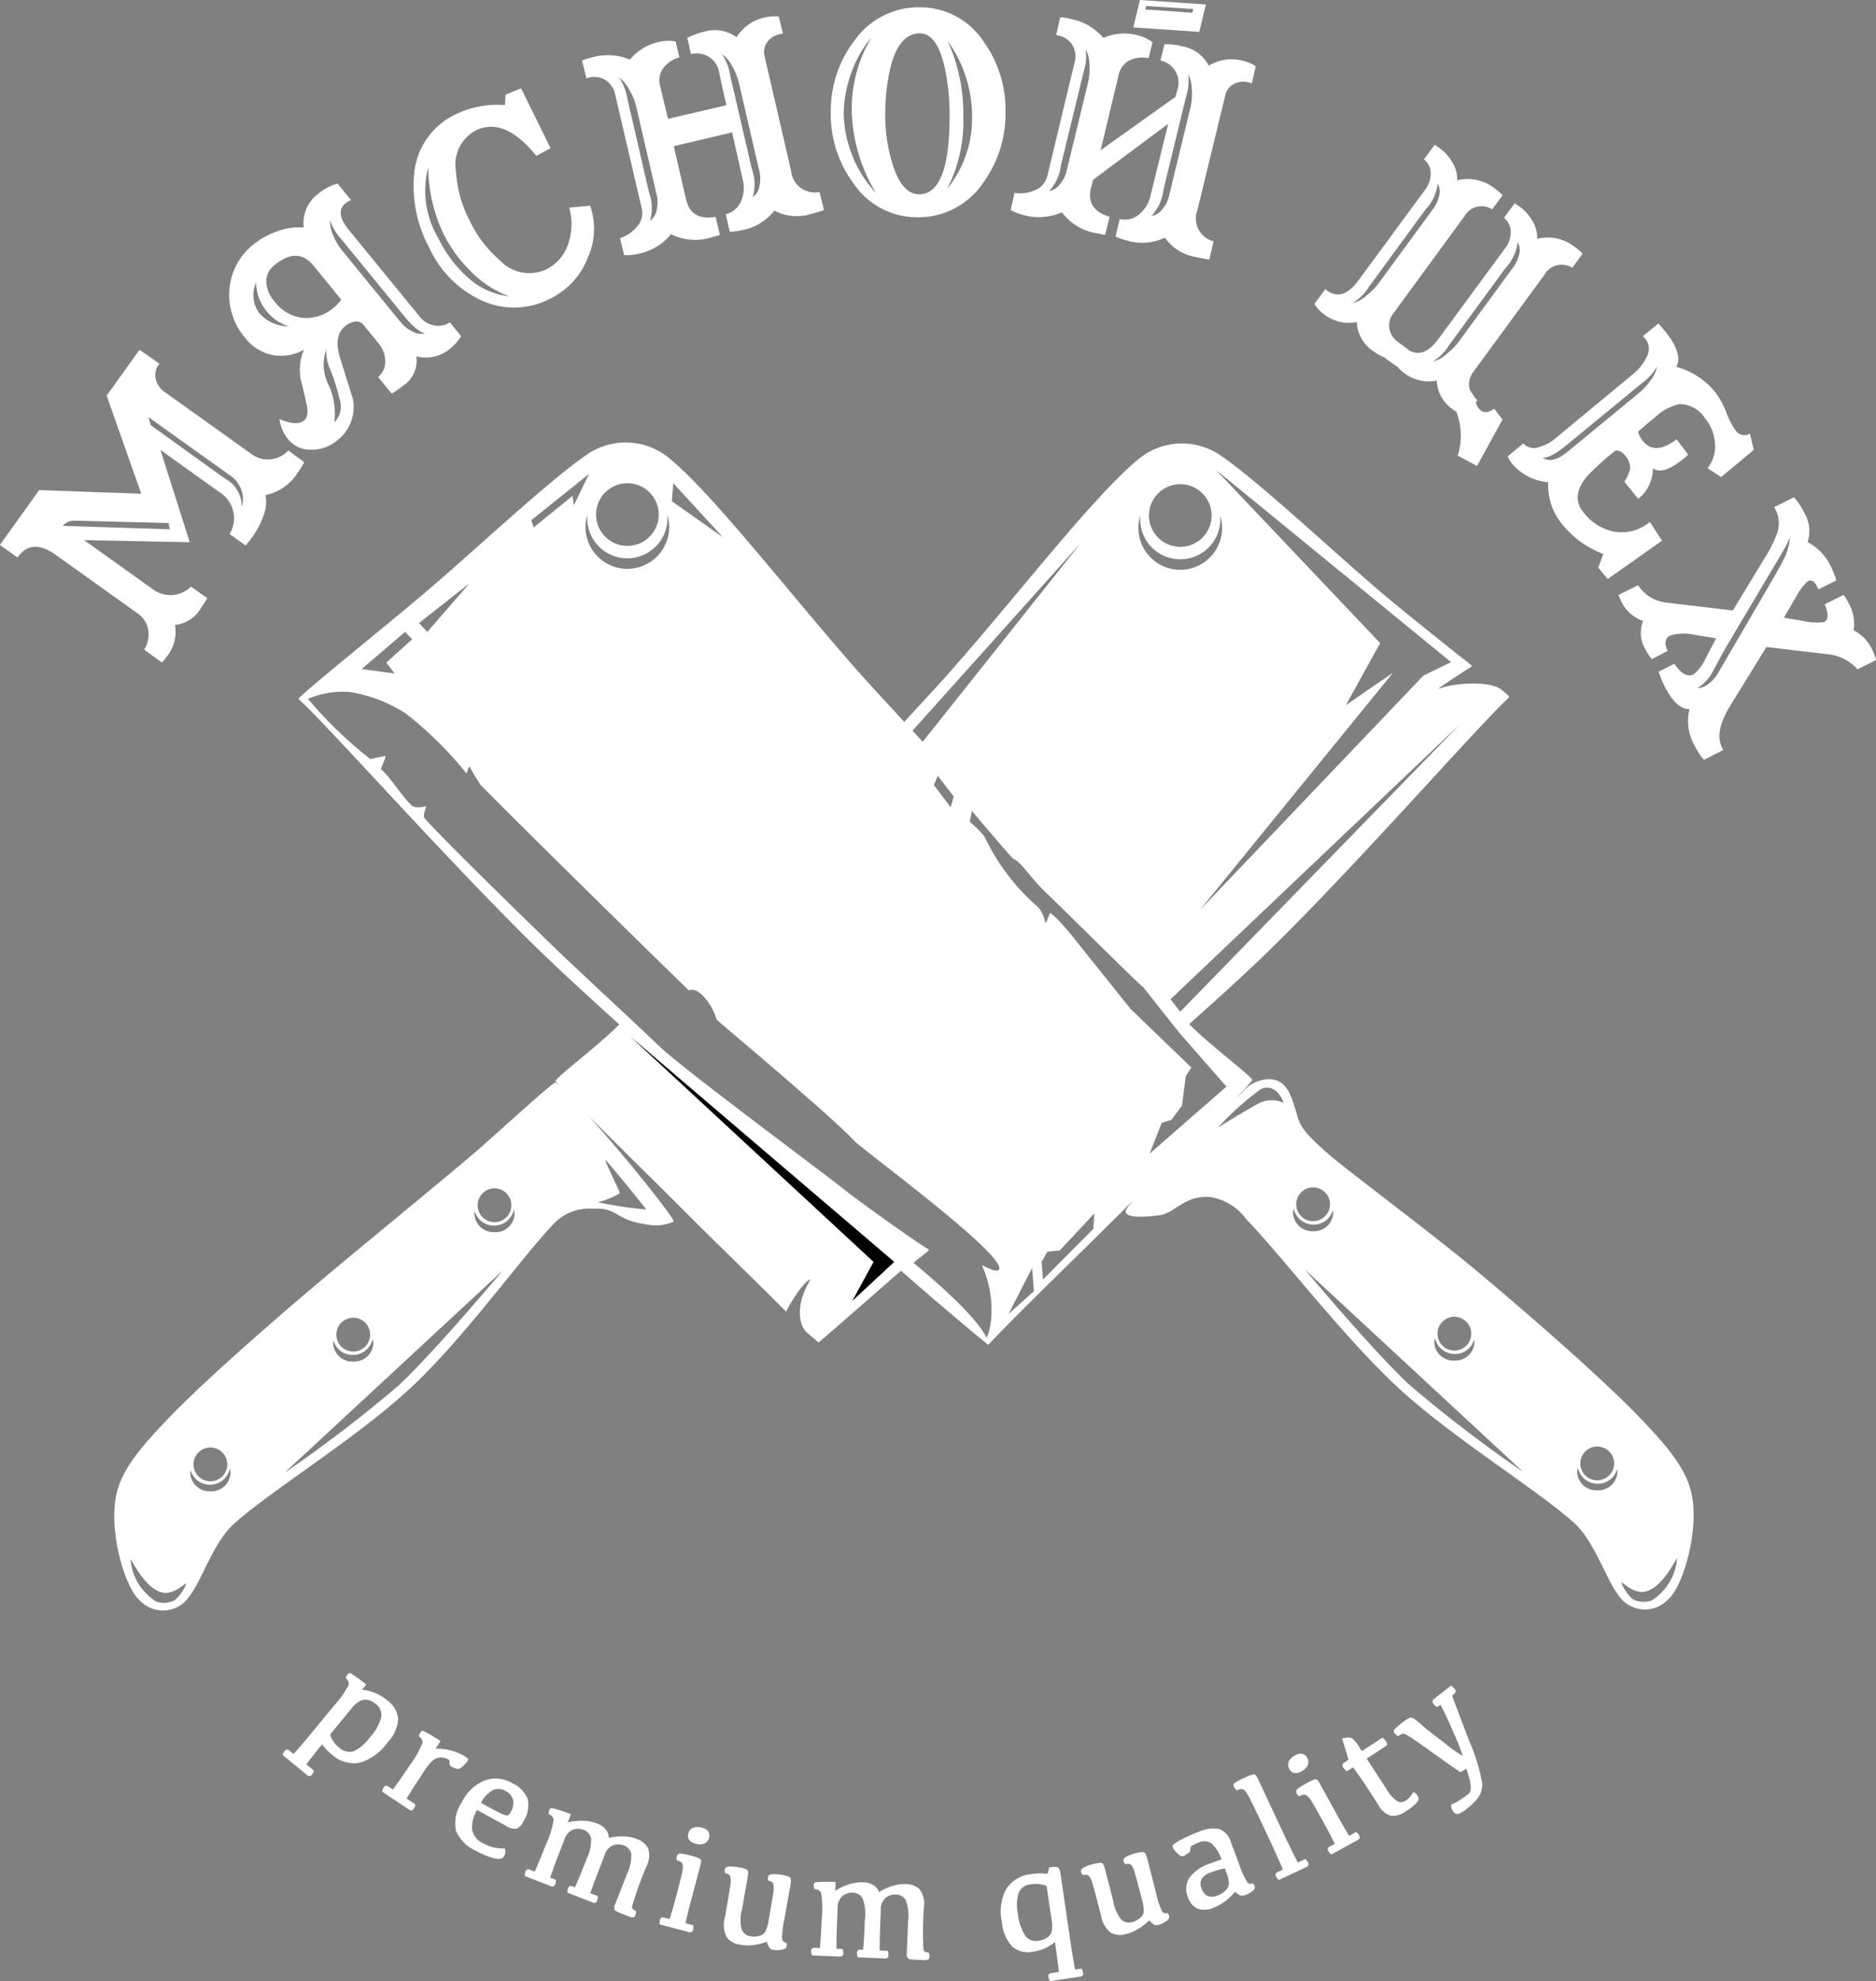 <svg xmlns="http://www.w3.org/2000/svg" width="138.598" height="146.369" viewBox="0 0 138.598 146.369">
  <rect x="0" y="0" width="138.598" height="146.369" fill="#808080" stroke="none"/>
  <g id="Сгруппировать_24" data-name="Сгруппировать 24" transform="translate(-0.186 464.433)">
    <path id="Контур_643" data-name="Контур 643" d="M64.174-318c-1.816-1.638-3.5-3.186-4.956-4.562-6.543-6.2-16.5-17.468-18.739-19.482-.126-.113,6.256-5.237,9.368-7.875,3.546-3.006,9.079-8.227,11.906-10.158a5.038,5.038,0,0,1,6.106.237c3.548,2.891,10.023,11.492,15.18,17.107.673.732,1.408,1.53,2.193,2.377.759-.82,1.473-1.594,2.127-2.306,5.157-5.615,11.632-14.216,15.18-17.106a5.038,5.038,0,0,1,6.106-.237c2.826,1.932,8.36,7.153,11.906,10.158,1.5,1.268,3.751,3.066,5.675,4.6.333.266.625.466.962.77.011.01-2.817,1.8-2.436,1.665,1.358-.477,3.732-.532,4.525.032.46.327.678.585.652.608-2.242,2.014-12.206,13.483-18.749,19.679-1.437,1.36-3.105,2.876-4.9,4.472,1.5,1.522,4.729,3.933,4.667,4.141a14.733,14.733,0,0,1-1.359,1.469c.238-.219.447-.408.618-.56a2.56,2.56,0,0,1,2.124-.978c1.181.107,1.482,1.237,1.793,2.206.341,1.066.19,1.328,2.3,3.193,1.546,1.366,7.519,5.768,11.154,8.806,3.928,3.284,9.375,8.042,12.062,10.865,1.678,1.764,3.277,3.5,3.732,5.433.655,2.793-.63,7.048-1.72,7.936a2.339,2.339,0,0,1-3.681-.36c-.83-1.028-1.769-3.961-3.214-5.269-2.732-2.475-9.029-6.311-13.058-10.042-4.045-3.746-8.888-10.088-11.21-12.434a4.028,4.028,0,0,0-2.721-1.638c-1.872-.106-2.539,1.2-3.684,1.353-1.62.212-2.848.148-2.389-.527a7.109,7.109,0,0,1,.45-.573l-.547.546c-3.252,3.259-7.526,7.344-10.162,10.125-.014.015-3.429-2.838-5.1-4.3-.4-.351-.851-.744-1.343-1.172-.369.319-.712.617-1.025.891-1.673,1.467-5.062,4.429-5.076,4.414-.323-.341-.583-.459-.95-.835-.231-.237-.978-1.512.315-3.746.168-.289-.687.246-1.753,2.292,0,0-.68-.678-1.031-1.026-2.184-2.165-4.619-4.528-6.655-6.568-1.877-1.881-4.838-4.788-6.924-6.879,2.844,3.137,6.469,7.723,6.3,7.825a3.231,3.231,0,0,1-1.964.214c-2.449-.332-2.12-1.271-3.992-1.166a3.617,3.617,0,0,0-2.769.981c-2.322,2.345-6.7,8.551-10.749,12.3-4.029,3.731-10.326,7.567-13.058,10.042-1.445,1.309-2.384,4.242-3.214,5.269a2.339,2.339,0,0,1-3.681.36c-1.091-.888-2.375-5.142-1.72-7.936.454-1.938,2.053-3.669,3.732-5.434,2.686-2.823,8.133-7.581,12.062-10.865,3.634-3.038,9.6-7.914,11.142-9.28,2.11-1.865,5.365-4.856,5.487-4.755q.133.11.283.245a1.954,1.954,0,0,1-.282-.346C59.392-314.014,62.7-316.479,64.174-318ZM32.127-276.685c.171-.118-.265.834-.824,1.242a1.8,1.8,0,0,1-1.34.083,4.077,4.077,0,0,1-1.895-3.1c0-.19.981,2.076,2.3,2.422C31.127-275.838,31.8-276.458,32.127-276.685Zm106.142-.072c-.171-.118.265.834.824,1.242a1.8,1.8,0,0,0,1.34.083,4.077,4.077,0,0,0,1.895-3.1c0-.19-.981,2.076-2.3,2.422C139.27-275.909,138.6-276.529,138.269-276.756ZM35.4-285.183a1.484,1.484,0,0,1-1.431,1.189,1.466,1.466,0,0,1-1.461-1.069,1.19,1.19,0,0,0-.022.23,1.412,1.412,0,0,0,1.483,1.326,1.412,1.412,0,0,0,1.483-1.326A1.194,1.194,0,0,0,35.4-285.183Zm99.6-.071a1.484,1.484,0,0,0,1.431,1.189,1.466,1.466,0,0,0,1.461-1.069,1.184,1.184,0,0,1,.022.23,1.412,1.412,0,0,1-1.483,1.325,1.411,1.411,0,0,1-1.483-1.325A1.188,1.188,0,0,1,135-285.254ZM33.969-286.742a1.249,1.249,0,0,0-1.249,1.248,1.249,1.249,0,0,0,1.249,1.248,1.249,1.249,0,0,0,1.248-1.248A1.249,1.249,0,0,0,33.969-286.742Zm102.459-.071a1.249,1.249,0,0,1,1.248,1.249,1.249,1.249,0,0,1-1.248,1.248,1.249,1.249,0,0,1-1.248-1.248A1.249,1.249,0,0,1,136.428-286.813ZM55.574-299.829s-5.01,6-7.744,8.541a100.977,100.977,0,0,1-8.386,6.417Zm59.248-.072s5.01,6,7.744,8.541a100.98,100.98,0,0,0,8.386,6.417Zm-68.868,5.132a1.484,1.484,0,0,1-1.431,1.189,1.465,1.465,0,0,1-1.461-1.069,1.192,1.192,0,0,0-.022.23,1.412,1.412,0,0,0,1.483,1.326,1.412,1.412,0,0,0,1.483-1.326A1.194,1.194,0,0,0,45.955-294.768Zm78.487-.071a1.484,1.484,0,0,0,1.431,1.189,1.466,1.466,0,0,0,1.461-1.069,1.207,1.207,0,0,1,.022.23,1.412,1.412,0,0,1-1.484,1.325,1.412,1.412,0,0,1-1.483-1.325A1.194,1.194,0,0,1,124.442-294.84Zm-79.918-1.488a1.249,1.249,0,0,0-1.249,1.249,1.249,1.249,0,0,0,1.249,1.248,1.249,1.249,0,0,0,1.248-1.248A1.249,1.249,0,0,0,44.524-296.328Zm81.349-.071a1.249,1.249,0,0,1,1.248,1.249,1.249,1.249,0,0,1-1.248,1.248,1.249,1.249,0,0,1-1.248-1.248A1.249,1.249,0,0,1,125.873-296.4ZM67.159-316.361c1.988,1.848,11.992,9.236,13.948,10.8.747.6,5.293,3.861,5.943,4.189.129.065-1.193.944-1.114,1.008.59.488,4.5,3.7,5.349,5.474.093.193,1-2.3-.293-5.27-.07-.161,1.106.637,1.252.238.389-1.057-8.9-7.943-10.614-9.38-1.707-1.884-10.247-8.991-10.264-9.061-.2-.814-1.238-2.5-2.046-2.148M94.676-300l-1.736,3.381,1.871-1.667Zm.705-.453.1,1.3L99.2-302.9l.074-1.138L96.724-301.3l-.918.091ZM56.39-304.328a1.484,1.484,0,0,1-1.431,1.189,1.465,1.465,0,0,1-1.461-1.069,1.176,1.176,0,0,0-.022.23,1.412,1.412,0,0,0,1.483,1.326,1.412,1.412,0,0,0,1.483-1.326A1.185,1.185,0,0,0,56.39-304.328Zm57.617-.072a1.484,1.484,0,0,0,1.431,1.189,1.465,1.465,0,0,0,1.461-1.069,1.18,1.18,0,0,1,.022.23,1.412,1.412,0,0,1-1.483,1.326,1.412,1.412,0,0,1-1.483-1.326A1.2,1.2,0,0,1,114.007-304.4Zm-59.048-1.488a1.249,1.249,0,0,0-1.248,1.249,1.249,1.249,0,0,0,1.248,1.248,1.249,1.249,0,0,0,1.248-1.248A1.249,1.249,0,0,0,54.959-305.887Zm60.478-.072a1.249,1.249,0,0,1,1.248,1.248,1.249,1.249,0,0,1-1.248,1.249,1.249,1.249,0,0,1-1.248-1.249A1.249,1.249,0,0,1,115.437-305.959ZM62.6-304.86a29.433,29.433,0,0,0,3.557.532c.065.011-2.673-3.326-2.981-3.65-.251-.264,1.08,2.374,1.04,2.45A6.22,6.22,0,0,1,62.6-304.86Zm40.256-15.929c-.063.055-4.38-4.258-7.315-7.109-.974-.947-1.671-2.093-2.242-2.334-.137-.058-3.078-3.549-3.078-3.549l-.15.81a8.049,8.049,0,0,1,1.085,1.086,15.851,15.851,0,0,0,3.743,5.029c.685.491.7,1.411.8,1.341.028-.021.285-.687.29-.7.042-.149,1.131.99,1.981,2.095l3.981,4.974,4.493,4.331-.419.644-.277,2.179-.783,1.048-.711.211-.9,2.288,5.677-4.96-3.471-3.969Zm5.55,10.413a21.053,21.053,0,0,1,3.188-2.857c1.185-.486,1.667,1.031,1.667,1.031a2.087,2.087,0,0,0-1.769,0C110.71-311.812,108.4-310.376,108.4-310.376ZM69.319-320.511c-3.424-3.321-13-12.736-15.367-15.164a12.869,12.869,0,0,1-.834-1.38c-.092,0-.209.542-.23.511a27.192,27.192,0,0,0-4.492-4.431,10.626,10.626,0,0,0-4.124-1.582,6.617,6.617,0,0,0-3.095.5,30.7,30.7,0,0,0,4.592,4.44c.057.04,1.078-.258,1.143-.194.034.034-.369.939-.336.963.554.406,1.715,2.221,2.273,2.676.278.226.825.109,1.073.05.037-.009-.317.687-.111.915,1.579,1.741,6.348,6.394,9.581,9.531,1.69,1.64,5.987,5.6,7.767,7.309m37.745-3.494.717.923,20.705-21.275Zm2.163-6.583,16.514-17.323,2.046-1-17.378-14.213,12.141,12.806-2.53,4.582,3.481-2.394Zm-19.36-9.921,1.178,1.521-.223.8-1.243-1.643ZM85.84-339.7l.756.815,11.7-14.711Zm-40.695-4.556,3.2-2.74.536.534-1.914,1.729.607.805Zm4.236-3.4,3.723-2.926-3.113,3.588Zm53.288-7.943a3.084,3.084,0,0,0-.139.92,3.092,3.092,0,0,0,3.091,3.091,3.092,3.092,0,0,0,3.091-3.091,3.083,3.083,0,0,0-.14-.92q.012.134.012.271a2.965,2.965,0,0,1-2.963,2.963,2.965,2.965,0,0,1-2.963-2.963Q102.659-355.464,102.671-355.6Zm-34.945-.071a3.083,3.083,0,0,1,.139.92,3.092,3.092,0,0,1-3.091,3.091,3.092,3.092,0,0,1-3.09-3.091,3.084,3.084,0,0,1,.139-.92c-.008.089-.012.18-.012.271a2.965,2.965,0,0,0,2.963,2.963,2.965,2.965,0,0,0,2.964-2.963C67.738-355.49,67.734-355.58,67.726-355.669Zm37.9-2.243a2.315,2.315,0,0,0-2.314,2.314,2.315,2.315,0,0,0,2.314,2.314,2.315,2.315,0,0,0,2.314-2.314A2.315,2.315,0,0,0,105.622-357.912Zm-40.848-.071a2.315,2.315,0,0,1,2.314,2.314,2.315,2.315,0,0,1-2.314,2.314,2.315,2.315,0,0,1-2.314-2.314A2.315,2.315,0,0,1,64.774-357.983Zm3.394,0-.11,1.327,3.784,2.671Zm-6.232-.683-4.259,3.413.173.529,2.877-2.325.09.7Z" transform="translate(-18.239 -70.747)" fill="#fff" fill-rule="evenodd"/>
    <path id="Контур_644" data-name="Контур 644" d="M21.486-375.229l1.173.863a5.005,5.005,0,0,1-.445.726,3.655,3.655,0,0,1-2.413,1.706,2.815,2.815,0,0,1-.182,1.611,6.15,6.15,0,0,1-.772,1.463q-.235.329-.515.651l-1.185-.847a2.21,2.21,0,0,0,.278-1.641,2.265,2.265,0,0,0-.943-1.394l-4.443-3.176,2.164,6.818-7.8-.153,5.118,3.658a2.148,2.148,0,0,0,2.775-.229l1.2.858a6.489,6.489,0,0,1-.426.665,2.5,2.5,0,0,1-1.957,1.312,2.89,2.89,0,0,1-.586,2.316,4.437,4.437,0,0,1-.374.454l-1.317-.941a2.094,2.094,0,0,0,.3-1.45,1.832,1.832,0,0,0-.793-1.238l-6.04-4.317q-1.794-1.282-2.824.194l-1.3-.929L3.08-372.3l7.541.268-2.554-7.246,2.423-3.39,1.476,1.03a1.321,1.321,0,0,0-.278,1.119,1.592,1.592,0,0,0,.67.976l6.336,4.528A2.047,2.047,0,0,0,21.486-375.229Zm-4.221,1.906L11.142-377.7l.2.619,5.468,3.933a2.312,2.312,0,0,1,1.234,2.1,1.918,1.918,0,0,0-.029-1.264A2.077,2.077,0,0,0,17.264-373.323Zm-4.631,3.453-6.916-.169a1.087,1.087,0,0,0-.894.381l7.9.252Z" transform="translate(0 -55.924)" fill="#fff"/>
    <path id="Контур_645" data-name="Контур 645" d="M66.472-411.239a2.313,2.313,0,0,0,.786.611,1.244,1.244,0,0,0,.99.157q-.582-.073-1.606-1.326L62.1-417.359a3.909,3.909,0,0,1-.887-1.47,2.737,2.737,0,0,0,.268,1.192,4.5,4.5,0,0,0,.627,1.055Zm-4.94,7.351a1.658,1.658,0,0,0,.4-1.685,15.717,15.717,0,0,0-.663-2.123,3.305,3.305,0,0,1-.332-1.557,3.293,3.293,0,0,0,.168,2.6A5.042,5.042,0,0,1,61.533-403.888Zm-4.418-8.928a3.042,3.042,0,0,0,2.1,1.211,3.1,3.1,0,0,0,2.3-.781,3.17,3.17,0,0,0,.531-.564L60-415.458q-1.177-1.441-2.869-.059a1.508,1.508,0,0,0-.622,1.317A2.391,2.391,0,0,0,57.114-412.816Zm-1.135.849a2.86,2.86,0,0,0,2.187.983,3.317,3.317,0,0,1-1.6-1.068,3.441,3.441,0,0,1-.818-2.153A2.246,2.246,0,0,0,55.979-411.967Zm2.109,9.3a3.17,3.17,0,0,1-.615-1.457q1.3.534,1.815.111.392-.319.195-1.217t-.434-1.826a3.885,3.885,0,0,1,.237-2.2,3.4,3.4,0,0,1-2.318.391,3.343,3.343,0,0,1-2-1.23,4.917,4.917,0,0,1-1.185-3.642,4.71,4.71,0,0,1,1.832-3.337,5.676,5.676,0,0,1,1.719-.933,4.676,4.676,0,0,1,1.94-.279,2.69,2.69,0,0,1,1.055-2.481,3.9,3.9,0,0,1,1.442-.76l1,1.222a1.417,1.417,0,0,0-.4.219q-.83.678.219,1.963l5.259,6.439a1.753,1.753,0,0,0,1.036.629,1.559,1.559,0,0,0,1.18-.219l.832,1.018a3.472,3.472,0,0,1-.749.873,2.79,2.79,0,0,1-2.55.619,2.245,2.245,0,0,1-1.042,2.21,4.929,4.929,0,0,1-.788.539l-1-1.222a1.456,1.456,0,0,0,.522-1.184,2.039,2.039,0,0,0-.474-1.284l-1.152-1.41a.663.663,0,0,0-.684-.2,1.563,1.563,0,0,0-.651.323q-.877.716-.368,2.364.48,1.515.956,3.058a3.136,3.136,0,0,1-1.2,3.042,2.9,2.9,0,0,1-1.9.664A2.134,2.134,0,0,1,58.089-402.669Z" transform="translate(-36.646 -29.342)" fill="#fff"/>
    <path id="Контур_646" data-name="Контур 646" d="M109.876-435.111a5.221,5.221,0,0,1-.209,3.925,5.588,5.588,0,0,1-2.691,2.915,5.742,5.742,0,0,1-5.248.1,7.886,7.886,0,0,1-3.758-3.876,9.561,9.561,0,0,1-1.089-5.507,5.392,5.392,0,0,1,3.156-4.351,7.021,7.021,0,0,1,3.541-.639l.05-.769,1.143-.473,2.18,4.428-1.052.564q-2.362-2.918-4.485-1.872a2.87,2.87,0,0,0-1.448,3.058,8.933,8.933,0,0,0,.974,3.534,9.063,9.063,0,0,0,2.271,3.008,2.985,2.985,0,0,0,3.416.663,3.19,3.19,0,0,0,1.649-1.962,4.423,4.423,0,0,0,.052-2.6Zm-5.993,6.695a7.622,7.622,0,0,1-2.829-1.853,10.183,10.183,0,0,1-2-2.735,11.756,11.756,0,0,1-1.146-4.937,6.841,6.841,0,0,0,.738,5.206,9.339,9.339,0,0,0,2.1,2.844A5.437,5.437,0,0,0,103.883-428.416Z" transform="translate(-66.089 -14.125)" fill="#fff"/>
    <path id="Контур_647" data-name="Контур 647" d="M154.107-446.3a7.07,7.07,0,0,1-.952.282,3.481,3.481,0,0,1-2.714-.245,3.875,3.875,0,0,1-2.386,1.444,5.331,5.331,0,0,1-.905.126l-.3-1.3a1.633,1.633,0,0,0,1.141-.99,2.444,2.444,0,0,0,.116-1.563l-.786-3.493-4.312,1.017.906,3.922q.373,1.616,2.19,1.3l.31,1.34q-.193.065-.528.143a3.945,3.945,0,0,1-3.078-.2,4.2,4.2,0,0,1-2.406,1.448,4.025,4.025,0,0,1-1.057.1l-.311-1.257a2.708,2.708,0,0,0,1.242-.827,1.521,1.521,0,0,0,.368-1.372L138.69-454.8a1.681,1.681,0,0,0-.76-1.132,1.635,1.635,0,0,0-1.372-.1l-.325-1.316a4.365,4.365,0,0,1,.755-.237,4.221,4.221,0,0,1,2.779.167,3.848,3.848,0,0,1,2.128-1.3,3.2,3.2,0,0,1,1.257-.041l.273,1.182a2.184,2.184,0,0,0-1.156.745,1.532,1.532,0,0,0-.279,1.31l.594,2.479,4.316-1-.264-1.143q-.158-.773-.249-1.168a1.687,1.687,0,0,0-2.1-1.466l-.278-1.2a4.629,4.629,0,0,1,1.205-.445,2.758,2.758,0,0,1,2.437.392,3.255,3.255,0,0,1,2.092-1.459,3.173,3.173,0,0,1,1.022-.07l.311,1.257-.138.032a1.556,1.556,0,0,0-.991.561,1.257,1.257,0,0,0-.216,1.13l1.949,8.435a1.747,1.747,0,0,0,2.1,1.549Zm-4.763-2.823-1.53-6.622a4.534,4.534,0,0,0-.491-1.184,2.642,2.642,0,0,0-.761-.914,3.918,3.918,0,0,1,.619,1.6l1.594,6.9a3.3,3.3,0,0,1,.066,2.082,1.226,1.226,0,0,0,.506-.865A2.318,2.318,0,0,0,149.344-449.122Zm-9.118-4.869a4.527,4.527,0,0,0-.492-1.184,2.635,2.635,0,0,0-.761-.914,3.914,3.914,0,0,1,.619,1.6l1.594,6.9a3.3,3.3,0,0,1,.066,2.082,1.227,1.227,0,0,0,.506-.864,2.31,2.31,0,0,0,0-1Z" transform="translate(-93.047 -2.613)" fill="#fff"/>
    <path id="Контур_648" data-name="Контур 648" d="M207.292-454.988a8.688,8.688,0,0,1-1.711,5.31,5.752,5.752,0,0,1-4.829,2.459,5.662,5.662,0,0,1-4.7-2.516,8.55,8.55,0,0,1-1.668-5.249,8.519,8.519,0,0,1,1.751-5.289,5.806,5.806,0,0,1,4.849-2.459,5.611,5.611,0,0,1,4.678,2.516A8.6,8.6,0,0,1,207.292-454.988Zm-2.47.39a9.567,9.567,0,0,0-1.867-5.736l.06.081a13.008,13.008,0,0,1,1.16,5.63,10.824,10.824,0,0,1-1.2,5.313A8.208,8.208,0,0,0,204.822-454.6Zm-1.659.051a17.185,17.185,0,0,0-.343-3.643q-.571-2.613-1.845-2.62-1.5-.009-2.159,2.414a15.194,15.194,0,0,0-.406,3.679,11.765,11.765,0,0,0,.505,3.462q.694,2.33,1.989,2.338Q203.129-448.9,203.163-454.547ZM197.729-449a12.294,12.294,0,0,1-1.8-6.281,10.326,10.326,0,0,1,1.467-5.231,8.1,8.1,0,0,0-1.482,2.6,8.832,8.832,0,0,0-.574,2.97A8.907,8.907,0,0,0,197.729-449Z" transform="translate(-132.82 -1.163)" fill="#fff"/>
    <path id="Контур_649" data-name="Контур 649" d="M251.107-445.266a7.081,7.081,0,0,1-.977-.175,3.481,3.481,0,0,1-2.316-1.436,3.873,3.873,0,0,1-2.78.221,5.355,5.355,0,0,1-.866-.293l.315-1.3a1.633,1.633,0,0,0,1.464-.373,2.442,2.442,0,0,0,.805-1.345l1.312-5.323-5.54,4.13-.167.6q-.391,1.612,1.374,2.144l-.324,1.337q-.2-.028-.536-.109a3.944,3.944,0,0,1-2.66-1.562,4.2,4.2,0,0,1-2.8.216,4.031,4.031,0,0,1-.989-.386l.285-1.263a2.708,2.708,0,0,0,1.48-.182,1.521,1.521,0,0,0,.944-1.061l2.007-8.359a1.681,1.681,0,0,0-.171-1.353,1.636,1.636,0,0,0-1.182-.7l.3-1.322a4.39,4.39,0,0,1,.781.127,4.221,4.221,0,0,1,2.409,1.4,3.845,3.845,0,0,1,2.486-.209,3.2,3.2,0,0,1,1.142.527l-.286,1.179a2.186,2.186,0,0,0-1.368.147,1.532,1.532,0,0,0-.837,1.046l-1.34,5.607,5.512-3.929-.019.079q.1-.31.149-.526a1.687,1.687,0,0,0-1.222-2.253l.291-1.2a4.647,4.647,0,0,1,1.277.143,2.758,2.758,0,0,1,2,1.443,3.254,3.254,0,0,1,2.524-.366,3.172,3.172,0,0,1,.945.4l-.286,1.263-.138-.033a1.555,1.555,0,0,0-1.138.057,1.257,1.257,0,0,0-.7.912l-2.041,8.414a1.746,1.746,0,0,0,1.184,2.327Zm-2.991-4.66,1.6-6.6a4.529,4.529,0,0,0,.092-1.278,2.634,2.634,0,0,0-.271-1.159,3.907,3.907,0,0,1-.165,1.709l-1.67,6.88a3.3,3.3,0,0,1-.875,1.89,1.224,1.224,0,0,0,.84-.546A2.31,2.31,0,0,0,248.116-449.926Zm-5.966-8.441a4.529,4.529,0,0,0,.092-1.279,2.636,2.636,0,0,0-.271-1.158,3.91,3.91,0,0,1-.165,1.708l-1.669,6.88a3.3,3.3,0,0,1-.875,1.89,1.228,1.228,0,0,0,.84-.546,2.318,2.318,0,0,0,.445-.891Zm8.207-3.712-4.874-.329.491-2.025,4.874.329Zm-.51-1.414.067-.275-3.485-.221-.062.255Z" transform="translate(-161.57)" fill="#fff"/>
    <path id="Контур_650" data-name="Контур 650" d="M319.352-411.565a1.01,1.01,0,0,0,.371.623q.392.286.978-.137l.616.8-1.886,3.433-1.421-.764a4.975,4.975,0,0,0-.094-3.227l-.18-.131a2.738,2.738,0,0,1-1.28-2.19,2.953,2.953,0,0,1-2.352-.519,3.181,3.181,0,0,1-.626-.584l-.024.033-.882-.645a3.821,3.821,0,0,1-.745-.42,2.737,2.737,0,0,1-1.28-2.19A2.952,2.952,0,0,1,308.2-418a2.778,2.778,0,0,1-.778-.82l.8-1.094q1.218,1.042,2.472-.672l4.927-6.7a1.919,1.919,0,0,0,.391-1.168,1.313,1.313,0,0,0-.5-1.044l.788-1.077.338.222a3.318,3.318,0,0,1,.97,1.073,2.284,2.284,0,0,1,.357,1.327,3.233,3.233,0,0,1,2.836.647,3.356,3.356,0,0,1,.519.455l-.764,1.045a1.452,1.452,0,0,0-2.049.505l-5.256,7.183a1.423,1.423,0,0,0-.295,1.088,1.522,1.522,0,0,0,.553.956l.849.621-.012.016q1.113.739,2.26-.828l4.927-6.7a1.92,1.92,0,0,0,.391-1.168,1.313,1.313,0,0,0-.5-1.044l.789-1.077.338.223a3.313,3.313,0,0,1,.969,1.073,2.282,2.282,0,0,1,.357,1.327,3.232,3.232,0,0,1,2.836.646,3.34,3.34,0,0,1,.519.455l-.765,1.045a1.452,1.452,0,0,0-2.049.505l-5.256,7.182a1.493,1.493,0,0,0-.307,1.1,1.489,1.489,0,0,0,.072.278q.185.261.358.538a1.427,1.427,0,0,0,.184.16Zm2.744-9.948a2.648,2.648,0,0,0,.427-.891,1.108,1.108,0,0,0-.092-.97,3.3,3.3,0,0,1-.88,1.887l-4.181,5.713a3.64,3.64,0,0,1-1.216,1.216,2.292,2.292,0,0,0,1.054-.583,4.7,4.7,0,0,0,.875-.888Zm-5.909-4.325a2.637,2.637,0,0,0,.426-.891,1.108,1.108,0,0,0-.092-.97,3.3,3.3,0,0,1-.88,1.887L311.46-420.1a3.638,3.638,0,0,1-1.216,1.216,2.288,2.288,0,0,0,1.053-.583,4.7,4.7,0,0,0,.875-.888Z" transform="translate(-210.126 -23.158)" fill="#fff"/>
    <path id="Контур_651" data-name="Контур 651" d="M364.013-372.764,360-369.934l-.694-.844.371-1.013a6.934,6.934,0,0,1-2.983-2.129,4.5,4.5,0,0,1-1.086-3.166,3.972,3.972,0,0,1-2.644-1.335,2.221,2.221,0,0,1-.346-.58l1.156-.951a1.034,1.034,0,0,0,1.182.258,2.987,2.987,0,0,0,1.151-.606l5.7-4.72a3.653,3.653,0,0,0,1.078-1.332,1.2,1.2,0,0,0-.283-1.522l1.14-.938.273.3q1.615,1.867,1.054,2.9a5.621,5.621,0,0,1,2.866,1.859,6.062,6.062,0,0,1,.825,1.5,5.921,5.921,0,0,0,.683,1.324.772.772,0,0,0,1.068.247l.285,1.206-2.408,2.008-1.014-.659a2.5,2.5,0,0,0,.553-1.843,3.251,3.251,0,0,0-.74-1.854,2.245,2.245,0,0,0-1.9-1.032,3.8,3.8,0,0,0-1.76.95l-.64.527q-.409.363-.643.556a1.924,1.924,0,0,0,.376.712q.874,1.063,2.472-.148l.853,1.132a3.576,3.576,0,0,1-.315.285q-1.547,1.272-2.284.727a2.889,2.889,0,0,1-1.081,2.252l-1.028-1.25a3.44,3.44,0,0,0,.425-.979,1.41,1.41,0,0,0-.405-1,.8.8,0,0,0-.671-.338,17.951,17.951,0,0,0-2.144,1.947q-1.177,1.466-.239,2.607a3.759,3.759,0,0,0,2.288,1.444,3.255,3.255,0,0,0,2.629-.722Zm-1.73-10.889a5.274,5.274,0,0,0,.85-.909,2.586,2.586,0,0,0,.522-1.085,3.912,3.912,0,0,1-1.158,1.267l-5.467,4.5q-1.25,1.029-1.835.986.73.473,1.839-.439Z" transform="translate(-241.041 -51.719)" fill="#fff"/>
    <path id="Контур_652" data-name="Контур 652" d="M384.828-328.794a5.114,5.114,0,0,1-.7-1.076,3.63,3.63,0,0,1-.364-2.669q-1,0-1.856-1.717a6.935,6.935,0,0,1-.417-1.058l1.157-.58q.743,1.121,1.43.777a3.332,3.332,0,0,0,.913-1.249l.741-1.412q-.833-.126-1.674-.27a3.487,3.487,0,0,0-1.71.065q-.6.3-.2,1.14l-1.166.607a3.433,3.433,0,0,1-.48-.733,2.33,2.33,0,0,1-.165-2.089,2.78,2.78,0,0,1-1.693-1.618l-.127-.3,1.447-.725a2.838,2.838,0,0,0,1.973,1.274l5.03.6,2.3-3.8a9.392,9.392,0,0,0,.949-1.855,2.21,2.21,0,0,0-.2-1.981l1.465-.734a4.937,4.937,0,0,1,.734,1.1,2.644,2.644,0,0,1,.273,2.216,3.929,3.929,0,0,1,1.766,1.9,5.067,5.067,0,0,1,.354.931l-1.32.662-.063-.127q-.3-.687-.715-.479a4.279,4.279,0,0,0-.93,1.258q-.434.715-.84,1.439l1.484.252a3.941,3.941,0,0,0,1.5.062q.47-.236.026-1.3l1.393-.7a3.459,3.459,0,0,1,.371.606,3.063,3.063,0,0,1,.373,2.008,3.042,3.042,0,0,1,1.376,1.437,3.342,3.342,0,0,1,.272.769l-1.357.68a3.424,3.424,0,0,0-2.235-1.12l-4.5-.53-2.656,4.317q-1.3,2.1-.522,3.293Zm.077-5.446a2.556,2.556,0,0,0,1-1.023l4.173-7.159q.506-.887.723-1.357a3.86,3.86,0,0,0,.379-1.457,10.464,10.464,0,0,1-.7,1.348l-4.11,6.924q-.425.778-.858,1.584a3.206,3.206,0,0,1-1.166,1.286A1.1,1.1,0,0,0,384.9-334.24Z" transform="translate(-258.757 -79.499)" fill="#fff"/>
    <path id="Контур_653" data-name="Контур 653" d="M69.75-68.812a1.885,1.885,0,0,0,.229.483,2.018,2.018,0,0,0,.42.46,1.112,1.112,0,0,0,1.076.3,3.1,3.1,0,0,0,1.206-1.023,3.533,3.533,0,0,0,.851-1.5,1.032,1.032,0,0,0-.425-.992,1.377,1.377,0,0,0-.543-.28.857.857,0,0,0-.591.072,2.046,2.046,0,0,0-.647.565Zm2.664-3.7a1.8,1.8,0,0,1-.31.378,4.189,4.189,0,0,1,.945.241,3.327,3.327,0,0,1,.921.551,1.913,1.913,0,0,1,.811,1.385,2.766,2.766,0,0,1-.792,1.744A3.836,3.836,0,0,1,71.9-66.72a2.428,2.428,0,0,1-2.042-.634,3.9,3.9,0,0,1-.439-.411,2.973,2.973,0,0,1-.257-.326q-.669.824-1.164,1.488l.563.462a.734.734,0,0,1-.146.283.273.273,0,0,1-.178.12.357.357,0,0,1-.216-.105L66.243-67.3a.889.889,0,0,1,.156-.3.239.239,0,0,1,.162-.1.284.284,0,0,1,.192.082l.3.243q.56-.612,1.459-1.707l1.5-1.829a7.219,7.219,0,0,0,1.107-1.55.492.492,0,0,0-.212-.512.756.756,0,0,1,.149-.295.18.18,0,0,1,.212-.074A12.089,12.089,0,0,1,72.414-72.512Z" transform="translate(-45.179 -267.471)" fill="#fff"/>
    <path id="Контур_654" data-name="Контур 654" d="M92.346-59.75a.18.18,0,0,1,.2-.095,12.9,12.9,0,0,1,1.273.745,3.468,3.468,0,0,1-.379.568,4.177,4.177,0,0,1,1.308.178,3.845,3.845,0,0,1,.951.441.408.408,0,0,1,.153.146q.024.059-.044.161a1.936,1.936,0,0,1-.346.384.62.62,0,0,1-.341.186.9.9,0,0,1-.353-.1.735.735,0,0,1-.247-.145,1.872,1.872,0,0,1-.041-.394,1.067,1.067,0,0,0-.84-.183q-.428.092-.956.882-.942,1.422-1.369,2.132l.652.435a.733.733,0,0,1-.117.3.272.272,0,0,1-.165.137.357.357,0,0,1-.225-.083l-1.955-1.3a.889.889,0,0,1,.125-.317.239.239,0,0,1,.151-.116.284.284,0,0,1,.2.062l.319.213q.5-.664,1.239-1.778a7.22,7.22,0,0,0,.948-1.652.492.492,0,0,0-.262-.489A.758.758,0,0,1,92.346-59.75Z" transform="translate(-61.09 -276.708)" fill="#fff"/>
    <path id="Контур_655" data-name="Контур 655" d="M110.255-47.779a.978.978,0,0,0-.931-.056,2.257,2.257,0,0,0-.873.938l.5.274q.8.437,1.107.564t.394.079a.634.634,0,0,0,.2-.248,1.247,1.247,0,0,0,.169-.889A1.03,1.03,0,0,0,110.255-47.779Zm.542-.552a2.118,2.118,0,0,1,1.111,1.164,2.187,2.187,0,0,1-.334,1.654,1.026,1.026,0,0,1-.486.519,1.088,1.088,0,0,1-.776-.2l-2.155-1.178a2.554,2.554,0,0,0-.363,1.423,1.4,1.4,0,0,0,.847,1.052,2.944,2.944,0,0,0,1.568.363.713.713,0,0,1-.033.558q-.179.327-.789.164a5.853,5.853,0,0,1-1.288-.533,2.861,2.861,0,0,1-1.5-1.508,2.756,2.756,0,0,1,.43-2.079,3.3,3.3,0,0,1,1.676-1.613A2.419,2.419,0,0,1,110.8-48.331Z" transform="translate(-72.731 -284.337)" fill="#fff"/>
    <path id="Контур_656" data-name="Контур 656" d="M128.735-38.3q-.844,2.17-1.045,2.795l.549.213a.682.682,0,0,1-.046.316.271.271,0,0,1-.131.169.368.368,0,0,1-.243-.035l-1.828-.711a.952.952,0,0,1,.059-.335.245.245,0,0,1,.12-.147.282.282,0,0,1,.21.019l.176.068q.332-.747.864-2.114a3.178,3.178,0,0,0,.326-1.506.857.857,0,0,0-.59-.635,1.111,1.111,0,0,0-.734-.005,1.127,1.127,0,0,0-.654.753l-.425,1.093q-.357.917-.62,1.7l.419.163a.733.733,0,0,1-.051.314.273.273,0,0,1-.131.169.357.357,0,0,1-.238-.033l-1.88-.731a.889.889,0,0,1,.053-.337.24.24,0,0,1,.123-.146.283.283,0,0,1,.207.018l.357.139q.361-.807.827-2a7.211,7.211,0,0,0,.57-1.817.491.491,0,0,0-.361-.421.754.754,0,0,1,.05-.327.18.18,0,0,1,.178-.136,12.87,12.87,0,0,1,1.4.453,3.2,3.2,0,0,1-.238.611,4.574,4.574,0,0,1,1.182-.119,2.949,2.949,0,0,1,.94.181,1.551,1.551,0,0,1,.718.485.966.966,0,0,1,.2.6,4.162,4.162,0,0,1,1.119-.11,2.915,2.915,0,0,1,.924.177,1.516,1.516,0,0,1,.863.7,1.742,1.742,0,0,1-.123,1.35,24.768,24.768,0,0,0-1.067,2.983q.016.2.307.3a.9.9,0,0,1-.06.322c-.036.093-.09.144-.161.152a.834.834,0,0,1-.344-.08q-.72-.28-.873-.36a.3.3,0,0,1-.175-.193.639.639,0,0,1,.061-.325l.868-2.232a3.181,3.181,0,0,0,.326-1.506.857.857,0,0,0-.591-.635,1.11,1.11,0,0,0-.734-.005A1.126,1.126,0,0,0,128.735-38.3Z" transform="translate(-83.889 -289.05)" fill="#fff"/>
    <path id="Контур_657" data-name="Контур 657" d="M157.022-36.146a.8.8,0,0,1-.477-.281.544.544,0,0,1-.056-.463.625.625,0,0,1,.34-.416.92.92,0,0,1,.638-.021.792.792,0,0,1,.5.3.559.559,0,0,1,.053.453.626.626,0,0,1-.323.417A.94.94,0,0,1,157.022-36.146Zm-.739,5.885.569.15a.684.684,0,0,1-.009.319.274.274,0,0,1-.112.183.369.369,0,0,1-.245-.007l-2.111-.558a.952.952,0,0,1,.021-.339.246.246,0,0,1,.1-.16.282.282,0,0,1,.211,0l.4.105q.235-.737.5-1.741.323-1.225.413-1.641a1.821,1.821,0,0,0,.061-.59.332.332,0,0,0-.145-.245,1.15,1.15,0,0,0-.3-.121.51.51,0,0,1,0-.282.257.257,0,0,1,.281-.213,4.506,4.506,0,0,1,.824.166,2.747,2.747,0,0,1,.564.192.212.212,0,0,1,.132.2,2.355,2.355,0,0,1-.078.384l-.646,2.444Q156.443-31.018,156.283-30.261Z" transform="translate(-105.451 -292.082)" fill="#fff"/>
    <path id="Контур_658" data-name="Контур 658" d="M173.868-24.15a5.958,5.958,0,0,0-.151,1.367.309.309,0,0,0,.311.286.578.578,0,0,1,.02.269q-.035.2-.367.257a1.857,1.857,0,0,1-.626,0,.425.425,0,0,1-.266-.126,1.87,1.87,0,0,1-.2-.464,4.646,4.646,0,0,1-.976.239,3.29,3.29,0,0,1-1.008-.026,1.446,1.446,0,0,1-.987-.561,1.971,1.971,0,0,1-.132-1.442q.345-1.953.4-2.375a1.818,1.818,0,0,0,.012-.593.337.337,0,0,0-.151-.23.8.8,0,0,0-.245-.083.487.487,0,0,1-.026-.27q.034-.191.315-.215a3.086,3.086,0,0,1,.757.06,1.929,1.929,0,0,1,.509.138.255.255,0,0,1,.148.184,3.854,3.854,0,0,1-.092.726l-.364,2.063a2.866,2.866,0,0,0-.01,1.51.818.818,0,0,0,.631.467,1.5,1.5,0,0,0,.631-.024.735.735,0,0,0,.461-.3,2.715,2.715,0,0,0,.262-.89q.276-1.565.334-1.972a2.105,2.105,0,0,0,.025-.591.327.327,0,0,0-.13-.24.8.8,0,0,0-.261-.086.486.486,0,0,1-.026-.27q.034-.191.328-.213a2.972,2.972,0,0,1,.716.053,1.933,1.933,0,0,1,.509.138.252.252,0,0,1,.145.2,4.05,4.05,0,0,1-.094.739Z" transform="translate(-115.746 -298.41)" fill="#fff"/>
    <path id="Контур_659" data-name="Контур 659" d="M194.949-22.442q-.1,2.326-.084,2.983l.588.024a.681.681,0,0,1,.059.314.272.272,0,0,1-.07.2.368.368,0,0,1-.241.046l-1.96-.081a.949.949,0,0,1-.053-.336.245.245,0,0,1,.066-.178.282.282,0,0,1,.2-.05l.189.008q.073-.814.133-2.28a3.178,3.178,0,0,0-.179-1.531.856.856,0,0,0-.764-.41,1.11,1.11,0,0,0-.7.233,1.127,1.127,0,0,0-.375.924l-.048,1.171q-.04.983-.036,1.811l.45.019a.735.735,0,0,1,.054.314.273.273,0,0,1-.07.2.357.357,0,0,1-.235.046l-2.015-.083a.891.891,0,0,1-.058-.336.238.238,0,0,1,.068-.178.283.283,0,0,1,.2-.05l.383.016q.081-.881.134-2.163a7.237,7.237,0,0,0-.049-1.9.492.492,0,0,0-.478-.281.757.757,0,0,1-.059-.325.18.18,0,0,1,.125-.187,12.893,12.893,0,0,1,1.475-.025,3.19,3.19,0,0,1-.027.655,4.572,4.572,0,0,1,1.08-.495,2.949,2.949,0,0,1,.948-.133,1.55,1.55,0,0,1,.836.226.964.964,0,0,1,.38.5,4.163,4.163,0,0,1,1.023-.467,2.917,2.917,0,0,1,.931-.131,1.516,1.516,0,0,1,1.043.385,1.743,1.743,0,0,1,.321,1.317A24.846,24.846,0,0,0,198.1-19.5q.079.181.39.188a.9.9,0,0,1,.048.324.205.205,0,0,1-.1.2.834.834,0,0,1-.352.036q-.772-.032-.943-.058a.3.3,0,0,1-.229-.126.642.642,0,0,1-.047-.327l.1-2.393a3.179,3.179,0,0,0-.179-1.531.857.857,0,0,0-.764-.41,1.11,1.11,0,0,0-.7.233A1.127,1.127,0,0,0,194.949-22.442Z" transform="translate(-129.689 -300.866)" fill="#fff"/>
    <path id="Контур_660" data-name="Контур 660" d="M236.4-26.751a1.062,1.062,0,0,0-.922.634,3.069,3.069,0,0,0-.061,1.517,3.723,3.723,0,0,0,.533,1.623.968.968,0,0,0,.986.4,1.605,1.605,0,0,0,.637-.229.773.773,0,0,0,.35-.462,2.576,2.576,0,0,0-.02-.929l-.361-2.429a2.254,2.254,0,0,0-.519-.131A2.178,2.178,0,0,0,236.4-26.751Zm2.047,6.481q-.083-.825-.29-2.215a3,3,0,0,1-.713.454,3.18,3.18,0,0,1-.877.259,1.807,1.807,0,0,1-1.561-.375,3.016,3.016,0,0,1-.765-1.819,3.52,3.52,0,0,1,.34-2.474,2.546,2.546,0,0,1,1.869-1.072,4,4,0,0,1,.566-.045,5.242,5.242,0,0,1,.6.034l.121-.473a1.887,1.887,0,0,1,.535-.029.268.268,0,0,1,.207.143,1.367,1.367,0,0,1,.095.373l.762,5.206q.155,1.039.314,1.852l.473-.07a.684.684,0,0,1,.117.3.272.272,0,0,1-.03.212.369.369,0,0,1-.228.09l-2.187.325a.946.946,0,0,1-.115-.32.246.246,0,0,1,.031-.187.282.282,0,0,1,.192-.088Z" transform="translate(-160.035 -298.469)" fill="#fff"/>
    <path id="Контур_661" data-name="Контур 661" d="M258.422-28.461a5.957,5.957,0,0,0,.427,1.307.309.309,0,0,0,.4.132.582.582,0,0,1,.129.236q.051.2-.228.385a1.858,1.858,0,0,1-.57.261.425.425,0,0,1-.294,0,1.9,1.9,0,0,1-.374-.34,4.644,4.644,0,0,1-.79.621,3.294,3.294,0,0,1-.929.393,1.446,1.446,0,0,1-1.131-.1,1.972,1.972,0,0,1-.716-1.259q-.492-1.921-.617-2.328a1.826,1.826,0,0,0-.235-.545.337.337,0,0,0-.233-.147.8.8,0,0,0-.257.026.486.486,0,0,1-.135-.235q-.048-.188.2-.326a3.084,3.084,0,0,1,.714-.258,1.932,1.932,0,0,1,.52-.085.254.254,0,0,1,.211.107,3.815,3.815,0,0,1,.217.7l.52,2.029a2.867,2.867,0,0,0,.615,1.38.818.818,0,0,0,.767.165,1.5,1.5,0,0,0,.565-.282.735.735,0,0,0,.3-.461,2.716,2.716,0,0,0-.13-.919q-.394-1.539-.51-1.934a2.1,2.1,0,0,0-.221-.548.326.326,0,0,0-.217-.165.8.8,0,0,0-.273.03.487.487,0,0,1-.135-.235q-.048-.188.211-.329a2.969,2.969,0,0,1,.674-.247,1.931,1.931,0,0,1,.52-.085.253.253,0,0,1,.214.12,4.106,4.106,0,0,1,.22.712Z" transform="translate(-172.816 -296.079)" fill="#fff"/>
    <path id="Контур_662" data-name="Контур 662" d="M278.9-32.351a4.2,4.2,0,0,1-.754.722,3.474,3.474,0,0,1-.854.469,1.557,1.557,0,0,1-1.17.059,1.388,1.388,0,0,1-.709-.854,1.521,1.521,0,0,1,.114-1.43,3.148,3.148,0,0,1,1.6-1.075l.765-.285a2.864,2.864,0,0,0-.738-1.178.96.96,0,0,0-.954-.054,2.987,2.987,0,0,0-.576.285,2.045,2.045,0,0,1-.06.39,1.914,1.914,0,0,1-.265.2q-.245.171-.387.114a1.13,1.13,0,0,1-.349-.27,1.166,1.166,0,0,1-.265-.37.2.2,0,0,1,.026-.193,3.02,3.02,0,0,1,.648-.4,10.391,10.391,0,0,1,1.276-.57,2.5,2.5,0,0,1,1.48-.189,1.441,1.441,0,0,1,.874,1l.6,1.6a5.661,5.661,0,0,0,.6,1.323.281.281,0,0,0,.394.079.5.5,0,0,1,.146.2.318.318,0,0,1-.12.353,1.661,1.661,0,0,1-.561.316.738.738,0,0,1-.3.059A1.262,1.262,0,0,1,278.9-32.351Zm-.759-1.721a5.747,5.747,0,0,0-.956.267,1.409,1.409,0,0,0-.757.507.821.821,0,0,0,0,.713.909.909,0,0,0,.444.549.951.951,0,0,0,.732-.032,1.627,1.627,0,0,0,.59-.374.759.759,0,0,0,.252-.524,2.36,2.36,0,0,0-.187-.8Z" transform="translate(-187.467 -292.32)" fill="#fff"/>
    <path id="Контур_663" data-name="Контур 663" d="M291.1-45.014q-1-2.128-1.291-2.7a4.173,4.173,0,0,0-.428-.723.359.359,0,0,0-.28-.145.921.921,0,0,0-.34.1.873.873,0,0,1-.209-.276.2.2,0,0,1,.036-.256,4.919,4.919,0,0,1,.808-.428,2.744,2.744,0,0,1,.556-.215.212.212,0,0,1,.227.065,2.338,2.338,0,0,1,.186.345l1.975,4.21q.571,1.2.935,1.887l.558-.262a.73.73,0,0,1,.192.253.271.271,0,0,1,.032.212.357.357,0,0,1-.188.149l-2,.939a.894.894,0,0,1-.207-.271.24.24,0,0,1-.021-.189.284.284,0,0,1,.156-.138l.372-.175Q291.883-43.349,291.1-45.014Z" transform="translate(-197.205 -283.675)" fill="#fff"/>
    <path id="Контур_664" data-name="Контур 664" d="M302.276-53.209a.8.8,0,0,1-.54.126.544.544,0,0,1-.36-.3.625.625,0,0,1-.041-.535.919.919,0,0,1,.447-.455.794.794,0,0,1,.563-.129.559.559,0,0,1,.351.292.626.626,0,0,1,.054.525A.941.941,0,0,1,302.276-53.209Zm3.524,4.771.516-.284a.687.687,0,0,1,.213.238.274.274,0,0,1,.045.21.369.369,0,0,1-.183.164l-1.913,1.052a.951.951,0,0,1-.219-.26.247.247,0,0,1-.036-.186.284.284,0,0,1,.149-.149l.36-.2q-.338-.7-.839-1.606-.611-1.11-.832-1.473a1.819,1.819,0,0,0-.363-.469.331.331,0,0,0-.274-.078,1.159,1.159,0,0,0-.3.123.506.506,0,0,1-.194-.2.257.257,0,0,1,.056-.348,4.524,4.524,0,0,1,.711-.448,2.737,2.737,0,0,1,.541-.25.212.212,0,0,1,.231.051,2.332,2.332,0,0,1,.208.333l1.218,2.215Q305.393-49.1,305.8-48.438Z" transform="translate(-205.938 -280.358)" fill="#fff"/>
    <path id="Контур_665" data-name="Контур 665" d="M314.059-56.431l.317-.206-.481-1.569a1.765,1.765,0,0,1,.427-.072.672.672,0,0,1,.331.067,2.975,2.975,0,0,1,.578.748l.124.191,1.533-.995a1.131,1.131,0,0,1,.268.29.282.282,0,0,1,.065.213q-.023.078-.176.177l-1.333.865,1.43,2.2a2.863,2.863,0,0,0,.817.943.6.6,0,0,0,.607-.019,1.84,1.84,0,0,0,.591-.655.707.707,0,0,1,.32.269.4.4,0,0,1-.058.508,3.8,3.8,0,0,1-.805.642,1.634,1.634,0,0,1-1.1.342,1.528,1.528,0,0,1-.923-.785l-.711-1.1q-.58-.895-1.176-1.7l-.457.3a1.225,1.225,0,0,1-.268-.29.287.287,0,0,1-.059-.2A.276.276,0,0,1,314.059-56.431Z" transform="translate(-214.557 -277.784)" fill="#fff"/>
    <path id="Контур_666" data-name="Контур 666" d="M330.283-69.643q.292.808,1.267,3.366a12.915,12.915,0,0,1,.961,3.167A1.719,1.719,0,0,1,332.2-62.1a4.2,4.2,0,0,1-.793.787,2.164,2.164,0,0,1-.674.413.331.331,0,0,1-.344-.148.838.838,0,0,1-.179-.537,5.627,5.627,0,0,0,1.311-.821q.358-.346-.2-1.856a2.167,2.167,0,0,1-.422.272q-.048,0-1.611-1.118t-1.922-1.359a4.718,4.718,0,0,0-.519-.314.349.349,0,0,0-.279-.029,1.152,1.152,0,0,0-.272.166.931.931,0,0,1-.265-.223.208.208,0,0,1,.011-.294,5.039,5.039,0,0,1,.582-.5,2.205,2.205,0,0,1,.506-.327.344.344,0,0,1,.291.02,5.5,5.5,0,0,1,.63.506q.495.431,1.736,1.369a9.791,9.791,0,0,0,1.281.907,12.9,12.9,0,0,0-.665-1.676,22.549,22.549,0,0,0-.983-2.111l-.236.184a.85.85,0,0,1-.254-.218.335.335,0,0,1-.093-.223.278.278,0,0,1,.124-.181l1.236-.963a.785.785,0,0,1,.262.219.3.3,0,0,1,.087.228.393.393,0,0,1-.16.2Z" transform="translate(-222.816 -269.516)" fill="#fff"/>
    <path id="Контур_667" data-name="Контур 667" d="M80.63-347.558,61.117-364.22,79.1-347.558l-1.571,2.882Z" transform="translate(-14.376 -23.644)"/>
  </g>
</svg>
